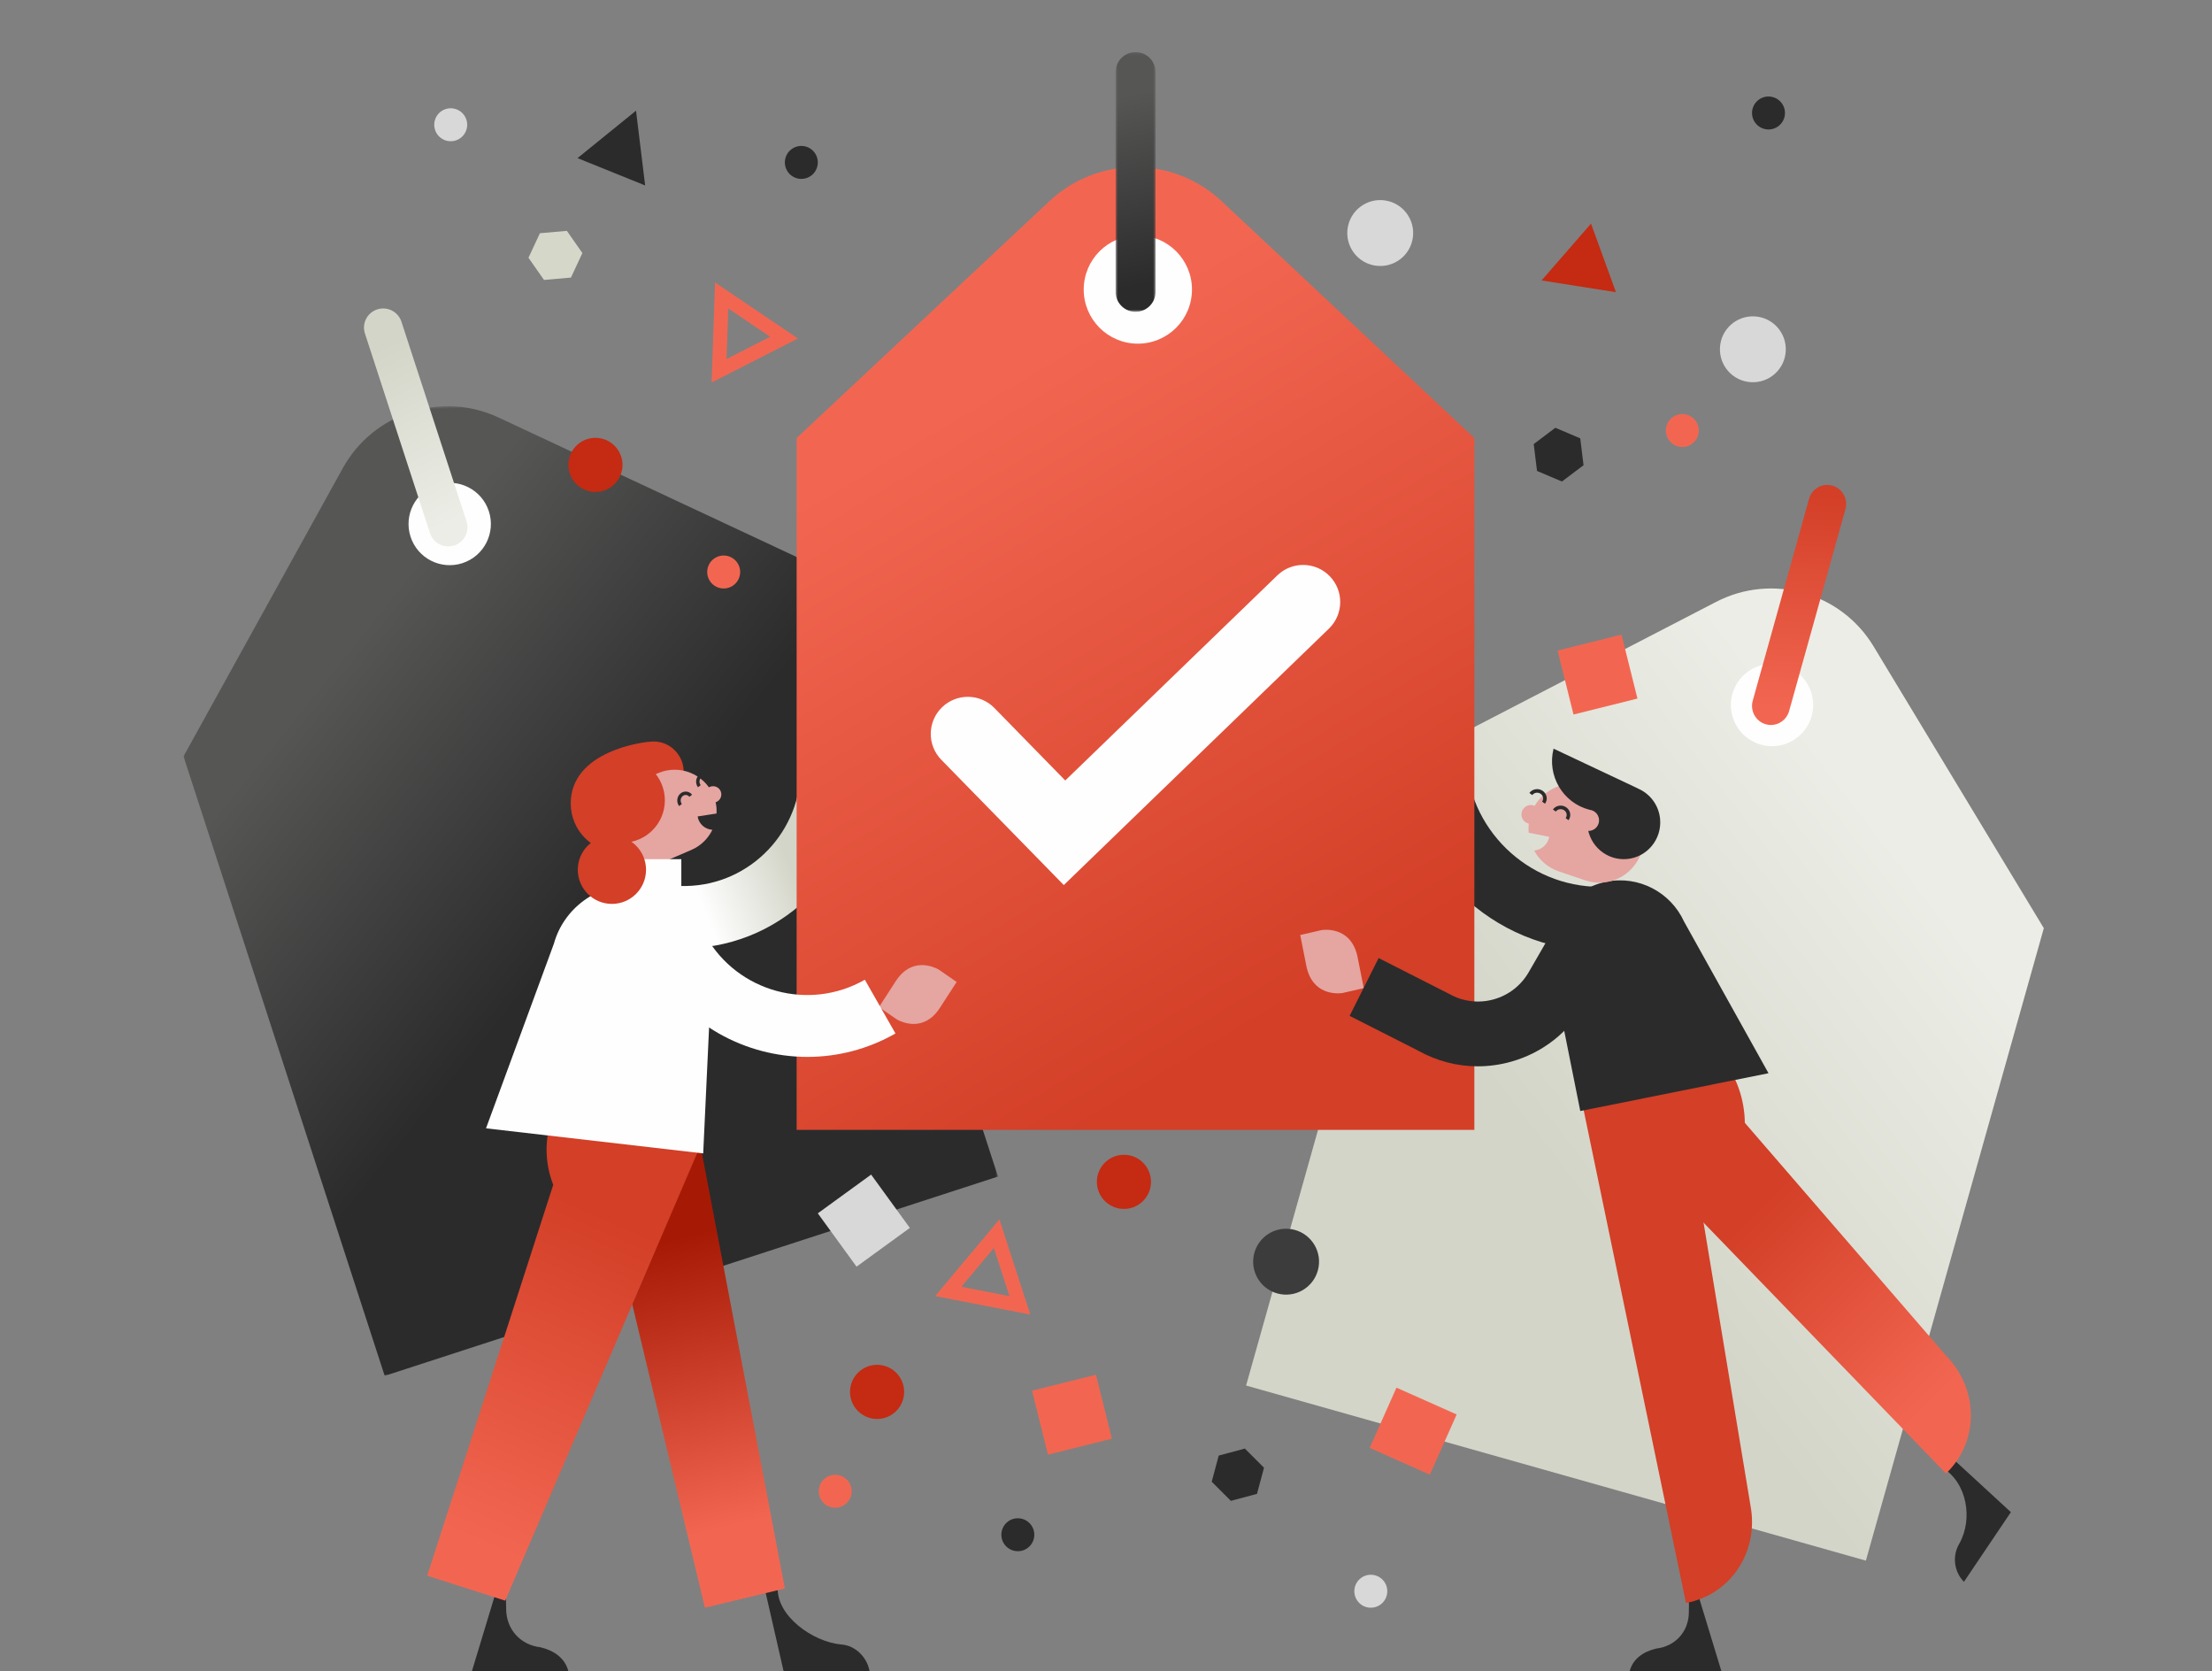 <?xml version="1.0" encoding="UTF-8"?>
<svg width="940px" height="710px" viewBox="0 0 940 710" version="1.1" xmlns="http://www.w3.org/2000/svg" xmlns:xlink="http://www.w3.org/1999/xlink">
    <rect x="0" y="0" width="940" height="710" fill="#808080" stroke="none"/>
    <!-- Generator: Sketch 57.1 (83088) - https://sketch.com -->
    <title>Price Orange NEW @1x</title>
    <desc>Created with Sketch.</desc>
    <defs>
        <polygon id="path-1" points="0 0.437 339.678 0.437 339.678 411.209 0 411.209"></polygon>
        <linearGradient x1="22.641%" y1="24.658%" x2="50%" y2="53.693%" id="linearGradient-3">
            <stop stop-color="#565655" offset="0%"></stop>
            <stop stop-color="#2B2B2B" offset="100%"></stop>
        </linearGradient>
        <linearGradient x1="58.079%" y1="94.527%" x2="41.921%" y2="12.321%" id="linearGradient-4">
            <stop stop-color="#ECEDE6" offset="0%"></stop>
            <stop stop-color="#D3D5C8" offset="100%"></stop>
        </linearGradient>
        <linearGradient x1="82.502%" y1="28.473%" x2="43.491%" y2="65.715%" id="linearGradient-5">
            <stop stop-color="#ECEDE6" offset="0%"></stop>
            <stop stop-color="#D3D5C8" offset="100%"></stop>
        </linearGradient>
        <linearGradient x1="50%" y1="93.201%" x2="51.913%" y2="4.651%" id="linearGradient-6">
            <stop stop-color="#F26651" offset="0%"></stop>
            <stop stop-color="#D33F27" offset="100%"></stop>
        </linearGradient>
        <linearGradient x1="69.037%" y1="58.978%" x2="27.365%" y2="72.533%" id="linearGradient-7">
            <stop stop-color="#D3D5C8" offset="0%"></stop>
            <stop stop-color="#FEFEFE" offset="100%"></stop>
        </linearGradient>
        <linearGradient x1="35.787%" y1="20.489%" x2="65.245%" y2="91.077%" id="linearGradient-8">
            <stop stop-color="#F26651" offset="0%"></stop>
            <stop stop-color="#D33F27" offset="100%"></stop>
        </linearGradient>
        <polygon id="path-9" points="0.541 0.137 17.533 0.137 17.533 110.47 0.541 110.47"></polygon>
        <linearGradient x1="48.814%" y1="15.94%" x2="51.186%" y2="90.109%" id="linearGradient-11">
            <stop stop-color="#565655" offset="0%"></stop>
            <stop stop-color="#2B2B2B" offset="100%"></stop>
        </linearGradient>
        <linearGradient x1="83.471%" y1="85.527%" x2="39.467%" y2="32.864%" id="linearGradient-12">
            <stop stop-color="#F26651" offset="0%"></stop>
            <stop stop-color="#D33F27" offset="100%"></stop>
        </linearGradient>
        <linearGradient x1="56.075%" y1="85.103%" x2="50%" y2="24.381%" id="linearGradient-13">
            <stop stop-color="#F26651" offset="0%"></stop>
            <stop stop-color="#A61A05" offset="100%"></stop>
        </linearGradient>
        <linearGradient x1="39.975%" y1="93.505%" x2="58.703%" y2="17.759%" id="linearGradient-14">
            <stop stop-color="#F26651" offset="0%"></stop>
            <stop stop-color="#D33F27" offset="100%"></stop>
        </linearGradient>
    </defs>
    <g id="Price-Orange-NEW-" stroke="none" stroke-width="1" fill="none" fill-rule="evenodd">
        <g id="Group" transform="translate(72, 22)">
            <g id="Group-3" transform="translate(178, 354.143) rotate(-2) translate(-178, -354.143) translate(8, 148.143)">
                <mask id="mask-2" fill="white">
                    <use xlink:href="#path-1"></use>
                </mask>
                <g id="Clip-2"></g>
                <path d="M263.42,69.696 L138.845,6.029 C114.962,-6.176 85.706,2.211 71.919,25.216 L-0,145.215 L76.257,411.209 L339.678,335.69 L263.42,69.696 Z" id="Fill-1" fill="url(#linearGradient-3)" mask="url(#mask-2)"></path>
            </g>
            <path d="M135.924,195.784 C138.587,205.072 133.215,214.761 123.927,217.424 C114.639,220.086 104.95,214.715 102.288,205.427 C99.625,196.139 104.996,186.45 114.284,183.787 C123.572,181.124 133.261,186.496 135.924,195.784" id="Fill-4" fill="#FEFEFE" transform="translate(119.106, 200.605) rotate(-2) translate(-119.106, -200.605) "></path>
            <path d="M117.005,210.584 C113.459,210.584 110.196,208.263 109.17,204.7 L84.483,118.944 C83.243,114.633 85.745,110.136 90.074,108.9 C94.404,107.666 98.919,110.158 100.16,114.469 L124.848,200.224 C126.088,204.535 123.585,209.032 119.256,210.267 C118.506,210.482 117.748,210.584 117.005,210.584" id="Fill-6" fill="url(#linearGradient-4)" transform="translate(104.665, 159.584) rotate(-2) translate(-104.665, -159.584) "></path>
            <path d="M297.533,688 C296.474,682.088 291.589,677.03 285.423,676.616 L285.422,676.617 C273.429,675.524 257.726,664.415 258.52,652.14 L252.533,651 L261.001,688 L297.533,688 Z" id="Fill-8" fill="#2B2B2B"></path>
            <path d="M796.533,372.319 L724.188,252.596 C710.319,229.643 681.068,221.382 657.273,233.696 L533.154,297.931 L457.533,566.613 L720.91,641 L796.533,372.319 Z" id="Fill-10" fill="url(#linearGradient-5)"></path>
            <path d="M697.872,282.247 C695.249,291.548 685.585,296.961 676.285,294.339 C666.985,291.717 661.571,282.052 664.194,272.752 C666.816,263.452 676.481,258.039 685.78,260.661 C695.08,263.283 700.494,272.948 697.872,282.247" id="Fill-12" fill="#FEFEFE"></path>
            <path d="M680.569,286 C679.847,286 679.114,285.901 678.385,285.693 C674.117,284.477 671.633,279.997 672.836,275.685 L696.773,189.913 C697.978,185.601 702.416,183.091 706.68,184.306 C710.948,185.522 713.432,190.003 712.23,194.315 L688.293,280.086 C687.294,283.663 684.073,286 680.569,286" id="Fill-14" fill="url(#linearGradient-6)"></path>
            <path d="M608.02,382 C562.144,382 524.391,345.304 523.533,299.509 L550.939,299 C551.521,329.955 577.032,354.76 608.026,354.76 C608.366,354.76 608.707,354.758 609.047,354.752 L609.533,381.987 C609.03,381.995 608.52,382 608.02,382" id="Fill-16" fill="#2B2B2B"></path>
            <path d="M198.708,381 L198.533,354.54 L219.785,354.398 C247.05,353.796 268.776,330.993 268.231,303.527 L294.517,303 C295.35,345.077 262.026,380.002 220.233,380.855 L220.054,380.858 L198.708,381 Z" id="Fill-18" fill="url(#linearGradient-7)"></path>
            <path d="M554.533,164.084 L447.117,63.466 C426.524,44.177 394.539,44.178 373.946,63.466 L266.533,164.084 L266.533,458 L554.533,458 L554.533,164.084 Z" id="Fill-20" fill="url(#linearGradient-8)"></path>
            <path d="M434.533,101 C434.533,113.702 424.235,124 411.533,124 C398.831,124 388.533,113.702 388.533,101 C388.533,88.297 398.831,78 411.533,78 C424.235,78 434.533,88.297 434.533,101" id="Fill-22" fill="#FEFEFE"></path>
            <path d="M380.061,354 L328.019,300.784 C321.938,294.563 322.053,284.594 328.279,278.516 C334.503,272.439 344.482,272.554 350.566,278.776 L380.684,309.573 L470.812,222.431 C477.068,216.383 487.046,216.547 493.098,222.796 C499.151,229.045 498.987,239.013 492.732,245.061 L380.061,354 Z" id="Fill-24" fill="#FEFEFE"></path>
            <g id="Group-28" transform="translate(401.533, 0)">
                <mask id="mask-10" fill="white">
                    <use xlink:href="#path-9"></use>
                </mask>
                <g id="Clip-27"></g>
                <path d="M9.037,110.47 C4.345,110.47 0.541,106.666 0.541,101.974 L0.541,8.633 C0.541,3.94 4.345,0.136 9.037,0.136 C13.729,0.136 17.533,3.94 17.533,8.633 L17.533,101.974 C17.533,106.666 13.729,110.47 9.037,110.47" id="Fill-26" fill="url(#linearGradient-11)" mask="url(#mask-10)"></path>
            </g>
            <path d="M762.587,650 C758.437,645.786 757.46,639.113 760.621,633.777 L760.622,633.776 C766.538,623.238 763.842,607.872 753.533,601.598 L756.007,596 L782.533,620.404 L762.587,650 Z" id="Fill-29" fill="#2B2B2B"></path>
            <path d="M631.807,678.359 C639.927,677.429 645.688,671.137 645.688,662.83 C645.688,659.699 646.108,656.243 644.558,653.767 C644.565,653.51 644.571,653.255 644.571,653 L648.888,653.03 L659.533,688 L620.533,688 C621.859,682.747 626.298,679.667 631.807,678.359" id="Fill-31" fill="#2B2B2B"></path>
            <path d="M651.158,437.319 L650.935,437.089 L660.212,428 C665.919,435.528 669.35,444.877 669.475,455.009 L755.254,554.211 C768.884,568.414 769.131,590.336 754.961,604 L621.533,465.968 L651.158,437.319 Z" id="Fill-35" fill="url(#linearGradient-12)"></path>
            <path d="M640.869,439.808 L640.808,439.493 L653.503,437 C654.155,446.408 651.913,456.087 646.489,464.608 L671.882,617.633 C675.496,636.956 663.74,655.375 644.469,659 L600.533,447.455 L640.869,439.808 Z" id="Fill-33" fill="#D33F27"></path>
            <path d="M587.121,387.931 C583.877,371.666 594.383,355.844 610.584,352.589 C624.463,349.801 638.012,357.145 643.654,369.527 L679.533,433.935 L599.546,450 C599.546,450 587.227,388.466 587.121,387.931" id="Fill-37" fill="#2B2B2B"></path>
            <path d="M157.68,677.808 C149.143,676.826 143.088,670.173 143.088,661.392 C143.088,658.082 142.645,654.429 144.275,651.81 C144.268,651.54 144.261,651.269 144.261,651 L139.723,651.032 L128.533,688 L169.533,688 C168.138,682.445 163.473,679.191 157.68,677.808" id="Fill-39" fill="#2B2B2B"></path>
            <path d="M172.533,470.794 L180.599,465.271 L180.147,463.409 L223.444,453 L261.533,652.831 L227.548,661 L186.915,491.316 C179.863,485.939 174.988,478.713 172.533,470.794" id="Fill-41" fill="url(#linearGradient-13)"></path>
            <path d="M171.25,455.826 L171.834,454 L224.533,467.255 L142.694,658 L109.533,647.414 L163.096,481.355 C159.888,473.113 159.494,464.415 161.518,456.377 L171.25,455.826 Z" id="Fill-43" fill="url(#linearGradient-14)"></path>
            <path d="M230.507,389.279 C231.228,370.523 216.511,354.739 197.636,354.025 C181.469,353.413 167.505,364.06 163.377,378.912 L134.533,457.344 L226.829,468 C226.829,468 230.484,389.895 230.507,389.279" id="Fill-45" fill="#FEFEFE"></path>
            <path d="M308.643,394.846 L301.533,405.832 L309.208,411.144 C311.437,412.359 320.709,416.528 327.423,406.153 L334.533,395.166 L326.857,389.857 C324.629,388.641 315.355,384.473 308.643,394.846" id="Fill-47" fill="#E5A5A1"></path>
            <path d="M504.937,384.71 L507.533,397.782 L498.363,399.897 C495.823,400.201 485.58,400.633 483.128,388.289 L480.533,375.217 L489.702,373.103 C492.243,372.799 502.486,372.368 504.937,384.71" id="Fill-49" fill="#E5A5A1"></path>
            <path d="M271.109,427 C244.774,427 219.151,413.264 205.188,388.782 L205.078,388.585 L198.533,376.638 L221.558,364 L228.048,375.845 C241.603,399.497 271.845,407.739 295.516,394.217 L308.533,417.044 C296.719,423.792 283.828,427 271.109,427" id="Fill-51" fill="#FEFEFE"></path>
            <path d="M613.655,315.811 L602.317,311.978 C592.488,308.654 581.764,314.083 578.488,324.041 C577.647,326.597 577.384,329.212 577.61,331.745 L586.359,333.507 C585.725,336.788 583.027,339.106 579.933,339.329 C582.143,343.366 585.767,346.622 590.403,348.189 L601.741,352.022 C611.572,355.346 622.294,349.918 625.57,339.96 C628.847,330.001 623.484,319.134 613.655,315.811" id="Fill-53" fill="#E5A5A1"></path>
            <path d="M593.939,326 C594.981,324.579 594.615,322.604 593.123,321.589 C591.63,320.574 589.575,320.904 588.533,322.325" id="Stroke-55" stroke="#2B2B2B" stroke-width="1.524"></path>
            <path d="M583.939,319 C584.982,317.579 584.615,315.604 583.123,314.59 C581.63,313.574 579.575,313.903 578.533,315.324" id="Stroke-57" stroke="#2B2B2B" stroke-width="1.524"></path>
            <path d="M582.518,323.654 C582.708,325.856 581.078,327.794 578.879,327.985 C576.677,328.176 574.74,326.546 574.548,324.345 C574.358,322.144 575.988,320.205 578.188,320.015 C580.388,319.824 582.328,321.454 582.518,323.654" id="Fill-59" fill="#E5A5A1"></path>
            <path d="M623.897,312.925 L623.917,312.895 L588.253,296.079 L588.207,296 C588.203,296.018 588.201,296.035 588.196,296.052 L588.105,296.01 L588.179,296.137 C585.346,307.458 592.088,319.004 603.302,321.969 L603.429,322.114 C602.699,324.167 602.386,326.408 602.585,328.723 C603.323,337.32 610.836,343.686 619.367,342.941 C627.896,342.196 634.213,334.624 633.474,326.028 C632.956,319.997 629.097,315.075 623.897,312.925" id="Fill-61" fill="#2B2B2B"></path>
            <path d="M607.516,326.111 C607.73,328.587 605.896,330.768 603.421,330.983 C600.945,331.196 598.764,329.364 598.55,326.887 C598.336,324.412 600.169,322.231 602.644,322.017 C605.121,321.802 607.301,323.635 607.516,326.111" id="Fill-63" fill="#E5A5A1"></path>
            <path d="M218.533,305.884 C218.533,298.768 212.803,293 205.736,293 C201.098,293 170.429,297.2 170.533,319.42 C170.585,330.786 179.683,340 190.971,340 C202.259,340 211.41,330.786 211.41,319.42 C211.41,318.76 211.373,318.111 211.312,317.466 C215.582,315.378 218.533,310.984 218.533,305.884" id="Fill-65" fill="#D33F27"></path>
            <path d="M224.463,324.852 L232.509,323.601 C232.643,320.969 232.211,318.274 231.096,315.705 C227.204,306.735 216.657,302.572 207.657,306.454 L197.277,310.93 C188.277,314.813 184.098,325.327 187.989,334.296 C191.88,343.265 202.428,347.428 211.427,343.546 L221.808,339.07 C225.863,337.32 228.929,334.219 230.728,330.524 C227.627,330.341 224.962,328.035 224.463,324.852" id="Fill-67" fill="#E5A5A1"></path>
            <path d="M217.188,320 C216.188,318.73 216.351,316.816 217.55,315.728 C218.75,314.64 220.533,314.788 221.533,316.06" id="Stroke-69" stroke="#2B2B2B" stroke-width="1.446"></path>
            <path d="M225.188,312 C224.188,310.729 224.35,308.815 225.55,307.728 C226.75,306.64 228.533,306.789 229.533,308.06" id="Stroke-71" stroke="#2B2B2B" stroke-width="1.446"></path>
            <path d="M210.533,318 C210.533,327.941 202.473,336 192.532,336 C182.591,336 174.533,327.941 174.533,318 C174.533,308.059 182.591,300 192.532,300 C202.473,300 210.533,308.059 210.533,318" id="Fill-73" fill="#D33F27"></path>
            <path d="M234.533,315.5 C234.533,317.432 232.966,319 231.032,319 C229.099,319 227.533,317.432 227.533,315.5 C227.533,313.567 229.099,312 231.032,312 C232.966,312 234.533,313.567 234.533,315.5" id="Fill-75" fill="#E5A5A1"></path>
            <polygon id="Fill-77" fill="#FEFEFE" points="192.533 371 217.533 371 217.533 343 192.533 343"></polygon>
            <path d="M202.533,347.5 C202.533,355.508 196.04,362 188.032,362 C180.024,362 173.533,355.508 173.533,347.5 C173.533,339.492 180.024,333 188.032,333 C196.04,333 202.533,339.492 202.533,347.5" id="Fill-79" fill="#D33F27"></path>
            <path d="M556.009,431 C547.216,431.001 538.525,428.749 530.635,424.332 L501.533,409.567 L513.853,385.009 L543.793,400.215 C549.61,403.522 556.355,404.352 562.785,402.55 C569.205,400.75 574.546,396.54 577.819,390.693 L577.91,390.532 L586.883,375 L610.533,388.819 L601.604,404.275 C594.738,416.486 583.564,425.281 570.126,429.046 C565.464,430.353 560.722,431 556.009,431" id="Fill-80" fill="#2B2B2B"></path>
            <circle id="Oval-Copy" fill="#C52A12" transform="translate(181.033, 175.5) rotate(235) translate(-181.033, -175.5) " cx="181.033" cy="175.5" r="11.5"></circle>
            <circle id="Oval-Copy-4" fill="#2B2B2B" transform="translate(268.533, 47) rotate(235) translate(-268.533, -47) " cx="268.533" cy="47" r="7"></circle>
            <circle id="Oval-Copy-5" fill="#F26651" transform="translate(235.533, 221) rotate(235) translate(-235.533, -221) " cx="235.533" cy="221" r="7"></circle>
            <polygon id="Triangle-Copy-2" stroke="#F26651" stroke-width="6" transform="translate(241.033, 116) rotate(-27) translate(-241.033, -116) " points="241.033 102 256.533 130 225.533 130"></polygon>
            <polygon id="Polygon-Copy" fill="#D5D7C9" transform="translate(164.033, 86.5) rotate(265) translate(-164.033, -86.5) " points="164.033 75 173.992 80.75 173.992 92.25 164.033 98 154.073 92.25 154.073 80.75"></polygon>
            <circle id="Oval" fill="#D8D8D8" transform="translate(119.533, 31) scale(-1, -1) rotate(285) translate(-119.533, -31) " cx="119.533" cy="31" r="7"></circle>
            <circle id="Oval" fill="#F26651" transform="translate(642.908, 160.904) scale(-1, -1) rotate(143) translate(-642.908, -160.904) " cx="642.908" cy="160.904" r="7"></circle>
            <polygon id="Triangle" fill="#C52A12" transform="translate(596.254, 92.354) scale(1, -1) rotate(-70) translate(-596.254, -92.354) " points="596.254 78.354 611.754 106.354 580.754 106.354"></polygon>
            <polygon id="Polygon" fill="#2B2B2B" transform="translate(590.349, 171.146) scale(-1, -1) rotate(173) translate(-590.349, -171.146) " points="590.349 159.646 600.308 165.396 600.308 176.896 590.349 182.646 580.389 176.896 580.389 165.396"></polygon>
            <circle id="Oval-Copy-2" fill="#D8D8D8" transform="translate(672.886, 126.387) rotate(93) translate(-672.886, -126.387) " cx="672.886" cy="126.387" r="14"></circle>
            <circle id="Oval-Copy-4" fill="#2B2B2B" transform="translate(679.533, 26) rotate(93) translate(-679.533, -26) " cx="679.533" cy="26" r="7"></circle>
            <circle id="Oval-Copy-6" fill="#2B2B2B" transform="translate(360.533, 630) rotate(93) translate(-360.533, -630) " cx="360.533" cy="630" r="7"></circle>
            <rect id="Rectangle-Copy" fill="#F26651" transform="translate(606.872, 264.574) scale(-1, -1) rotate(166) translate(-606.872, -264.574) " x="592.872" y="250.574" width="28" height="28"></rect>
            <circle id="Oval" fill="#D8D8D8" transform="translate(514.533, 77) rotate(143) translate(-514.533, -77) " cx="514.533" cy="77" r="14"></circle>
            <polygon id="Triangle-Copy" fill="#2B2B2B" transform="translate(193.033, 38) rotate(22) translate(-193.033, -38) " points="193.033 24 208.533 52 177.533 52"></polygon>
            <circle id="Oval-Copy" fill="#C52A12" transform="translate(300.72, 569.315) scale(-1, -1) rotate(93) translate(-300.72, -569.315) " cx="300.72" cy="569.315" r="11.5"></circle>
            <polygon id="Triangle-Copy-2" stroke="#F26651" stroke-width="6" transform="translate(348.858, 515.85) scale(-1, -1) rotate(-169) translate(-348.858, -515.85) " points="348.858 501.85 364.358 529.85 333.358 529.85"></polygon>
            <rect id="Rectangle-Copy-2" fill="#D8D8D8" transform="translate(295.088, 496.555) scale(1, -1) rotate(216) translate(-295.088, -496.555) " x="281.088" y="482.555" width="28" height="28"></rect>
            <circle id="Oval-Copy-5" fill="#F26651" transform="translate(282.926, 611.531) scale(-1, -1) rotate(93) translate(-282.926, -611.531) " cx="282.926" cy="611.531" r="7"></circle>
            <rect id="Rectangle-Copy" fill="#F26651" transform="translate(528.533, 586) scale(-1, -1) rotate(24) translate(-528.533, -586) " x="514.533" y="572" width="28" height="28"></rect>
            <polygon id="Polygon" fill="#2B2B2B" transform="translate(454.033, 604.5) rotate(315) translate(-454.033, -604.5) " points="454.033 593 463.992 598.75 463.992 610.25 454.033 616 444.073 610.25 444.073 598.75"></polygon>
            <circle id="Oval-Copy" fill="#C52A12" transform="translate(405.619, 480.086) rotate(93) translate(-405.619, -480.086) " cx="405.619" cy="480.086" r="11.5"></circle>
            <circle id="Oval" fill="#D8D8D8" transform="translate(510.533, 654) rotate(143) translate(-510.533, -654) " cx="510.533" cy="654" r="7"></circle>
            <circle id="Oval" fill="#3C3C3C" transform="translate(474.533, 514) rotate(285) translate(-474.533, -514) " cx="474.533" cy="514" r="14"></circle>
            <rect id="Rectangle-Copy" fill="#F26651" transform="translate(383.533, 579) rotate(166) translate(-383.533, -579) " x="369.533" y="565" width="28" height="28"></rect>
        </g>
    </g>
</svg>